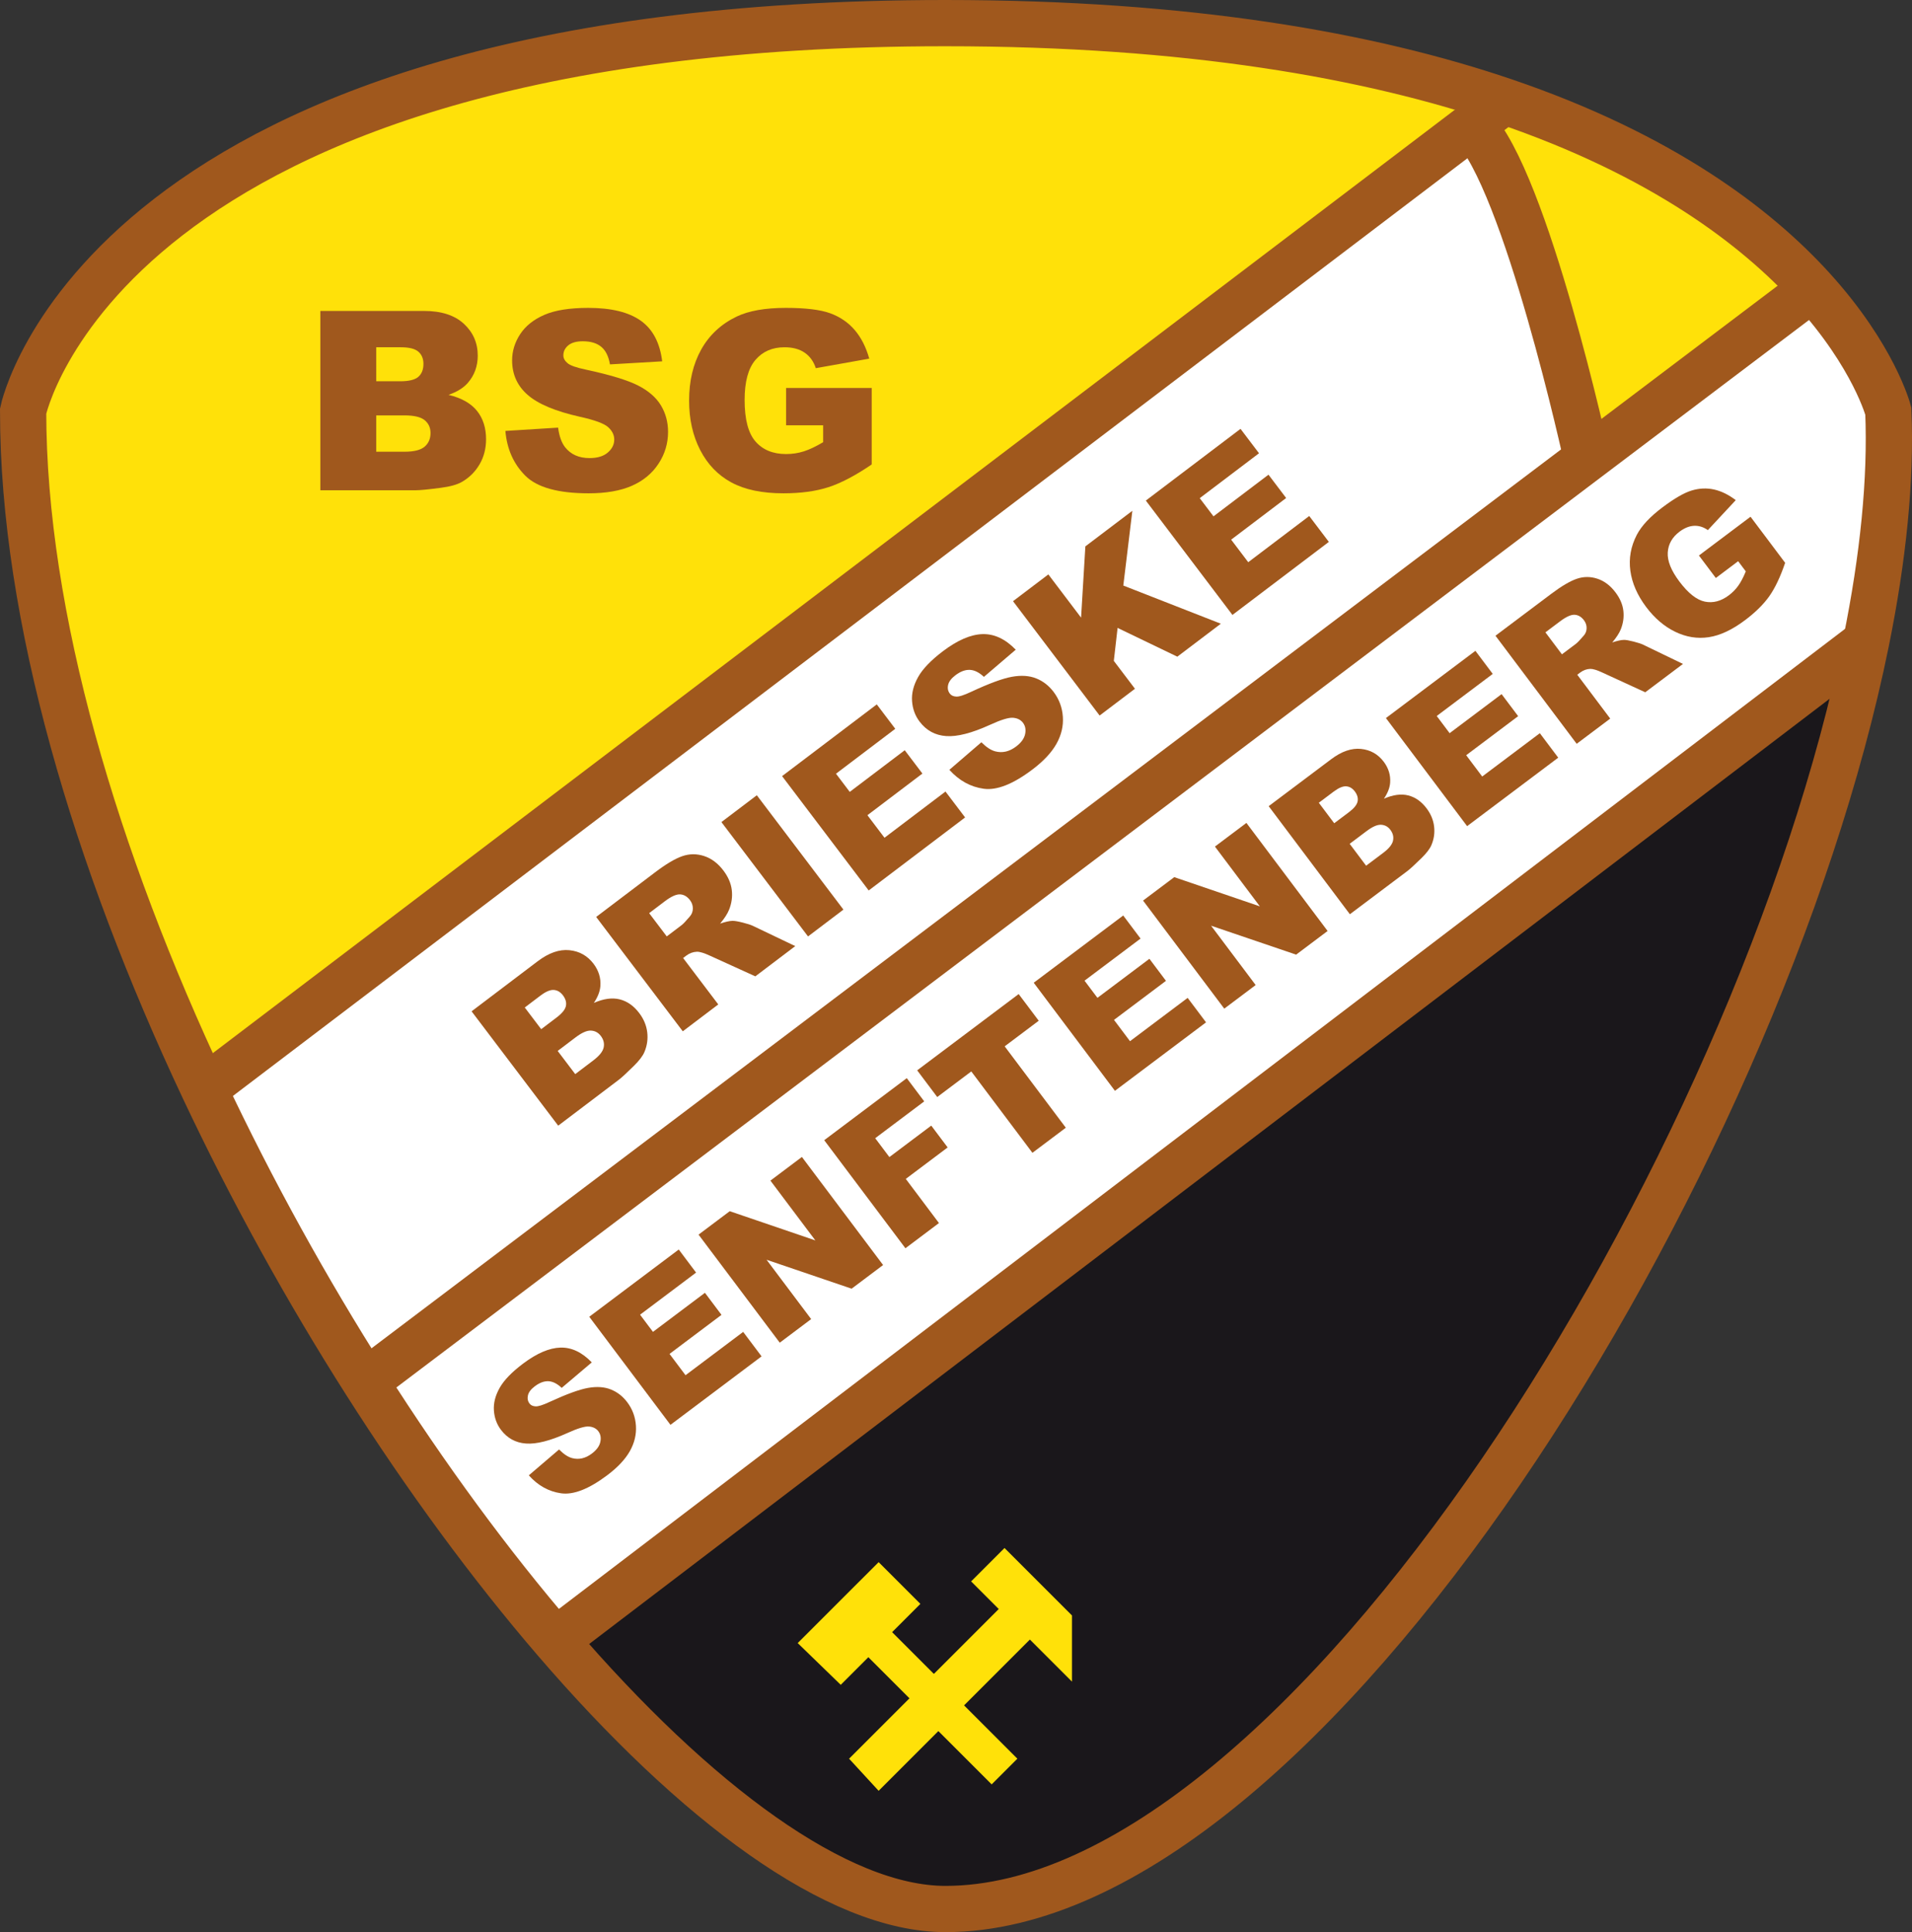 <?xml version="1.0" encoding="utf-8"?>
<!-- Generator: Adobe Illustrator 13.0.0, SVG Export Plug-In . SVG Version: 6.00 Build 14948)  -->
<!DOCTYPE svg PUBLIC "-//W3C//DTD SVG 1.0//EN" "http://www.w3.org/TR/2001/REC-SVG-20010904/DTD/svg10.dtd">
<svg version="1.0" xmlns="http://www.w3.org/2000/svg" xmlns:xlink="http://www.w3.org/1999/xlink" x="0px" y="0px"
	 width="496.146px" height="501.34px" viewBox="0 0 496.146 501.34" enable-background="new 0 0 496.146 501.34"
	 xml:space="preserve">
<rect x="0" y="0" width="496.146" height="501.34" fill="#333333" stroke="none"/>
<g id="Ebene_2">
</g>
<g id="Ebene_3">
	<g id="XMLID_1_">
		<g>
			<path fill="#FFFFFF" d="M144.15,425.689l-0.01,0.011c-16.86-19.601-33.62-42.391-49.34-67.12l316.99-239.52L468.771,76l1.47-1.19
				c16.1,17.7,19.76,31.86,19.76,31.86c0.74,17.76-1.34,38.07-5.77,59.89L144.15,425.689z"/>
			<path fill="#1A171B" d="M144.15,425.689L484.23,166.56c-27.49,135.419-145.311,328.78-238.9,328.78
				c-28.02,0-64.85-27.41-101.19-69.64L144.15,425.689z"/>
			<path fill="#FFFFFF" d="M411.79,119.06L94.8,358.58c-15.21-23.92-29.45-49.641-41.88-76.03L381.97,32.63
				C396,46.67,411.79,119.06,411.79,119.06z"/>
			<path fill="#FFE109" d="M470.24,74.81l-1.47,1.19l-56.98,43.06c0,0-15.79-72.39-29.82-86.43l8.38-6.37
				C431.271,40.17,455.78,58.92,470.24,74.81z"/>
			<path fill="#FFE109" d="M390.35,26.26l-8.38,6.37L52.92,282.55C24.86,222.98,6,159.99,6,106.67C6,106.67,26.66,6,245.33,6
				C308.34,6,355.35,14.36,390.35,26.26z"/>
		</g>
		<g>
			<path fill="none" stroke="#A0581D" stroke-width="12" d="M390.35,26.26C355.35,14.36,308.34,6,245.33,6
				C26.66,6,6,106.67,6,106.67c0,53.32,18.86,116.31,46.92,175.88c12.43,26.39,26.67,52.11,41.88,76.03
				c15.72,24.729,32.48,47.52,49.34,67.12c36.34,42.229,73.17,69.64,101.19,69.64c93.59,0,211.41-193.36,238.9-328.78
				c4.43-21.82,6.51-42.13,5.77-59.89c0,0-3.66-14.16-19.76-31.86C455.78,58.92,431.271,40.17,390.35,26.26z"/>
			<polyline fill="none" stroke="#A0581D" stroke-width="12" points="390.35,26.26 381.97,32.63 52.92,282.55 			"/>
			<polyline fill="none" stroke="#A0581D" stroke-width="12" points="468.771,76 411.79,119.06 94.8,358.58 			"/>
			<polyline fill="none" stroke="#A0581D" stroke-width="12" points="485.4,165.67 484.23,166.56 144.15,425.689 			"/>
			<path fill="none" stroke="#A0581D" stroke-width="12" d="M381.97,32.63c14.03,14.04,29.82,86.43,29.82,86.43"/>
		</g>
	</g>
</g>
<g id="Ebene_4">
	<g>
		<path fill="#A0581D" d="M83.123,80.681h26.914c4.485,0,7.929,1.111,10.331,3.333s3.603,4.973,3.603,8.252
			c0,2.751-0.857,5.11-2.571,7.078c-1.143,1.312-2.814,2.349-5.015,3.11c3.343,0.804,5.803,2.185,7.379,4.142
			c1.576,1.958,2.364,4.417,2.364,7.379c0,2.412-0.561,4.581-1.682,6.506c-1.122,1.926-2.656,3.449-4.602,4.57
			c-1.206,0.698-3.026,1.206-5.459,1.523c-3.237,0.423-5.385,0.635-6.443,0.635H83.123V80.681z M97.627,98.93h6.252
			c2.243,0,3.803-0.386,4.681-1.159c0.878-0.772,1.317-1.888,1.317-3.348c0-1.354-0.439-2.412-1.317-3.174s-2.407-1.143-4.586-1.143
			h-6.348V98.93z M97.627,117.211h7.332c2.476,0,4.221-0.439,5.237-1.317s1.523-2.058,1.523-3.539c0-1.375-0.503-2.48-1.508-3.316
			s-2.767-1.254-5.284-1.254h-7.3V117.211z"/>
		<path fill="#A0581D" d="M131.143,111.816l13.679-0.857c0.296,2.222,0.899,3.915,1.809,5.078c1.481,1.883,3.597,2.825,6.348,2.825
			c2.052,0,3.634-0.481,4.745-1.444c1.11-0.963,1.666-2.079,1.666-3.349c0-1.206-0.529-2.285-1.587-3.237
			c-1.058-0.952-3.513-1.851-7.363-2.698c-6.306-1.417-10.802-3.301-13.489-5.649c-2.708-2.349-4.063-5.342-4.063-8.982
			c0-2.391,0.693-4.649,2.079-6.776c1.386-2.126,3.47-3.797,6.253-5.015c2.782-1.216,6.596-1.825,11.441-1.825
			c5.945,0,10.479,1.106,13.6,3.317s4.978,5.729,5.57,10.553l-13.552,0.793c-0.36-2.095-1.116-3.618-2.269-4.57
			c-1.154-0.952-2.746-1.428-4.777-1.428c-1.672,0-2.931,0.354-3.777,1.063c-0.847,0.709-1.27,1.571-1.27,2.586
			c0,0.741,0.349,1.407,1.047,2c0.677,0.614,2.285,1.185,4.824,1.714c6.284,1.354,10.786,2.725,13.504,4.11s4.697,3.105,5.936,5.157
			c1.237,2.053,1.856,4.348,1.856,6.887c0,2.983-0.825,5.734-2.476,8.252c-1.65,2.518-3.957,4.427-6.919,5.729
			c-2.962,1.301-6.697,1.952-11.204,1.952c-7.914,0-13.394-1.523-16.44-4.57S131.544,116.513,131.143,111.816z"/>
		<path fill="#A0581D" d="M203.982,110.356v-9.68h22.217v19.836c-4.253,2.899-8.014,4.872-11.283,5.919
			c-3.27,1.047-7.147,1.571-11.632,1.571c-5.522,0-10.024-0.941-13.504-2.825c-3.481-1.883-6.179-4.687-8.094-8.411
			c-1.915-3.724-2.872-7.998-2.872-12.822c0-5.078,1.047-9.495,3.142-13.25s5.163-6.607,9.204-8.554
			c3.152-1.502,7.395-2.253,12.727-2.253c5.142,0,8.987,0.466,11.537,1.396c2.549,0.931,4.665,2.375,6.348,4.333
			c1.682,1.957,2.946,4.438,3.792,7.442l-13.87,2.476c-0.571-1.756-1.539-3.1-2.904-4.031c-1.364-0.931-3.105-1.396-5.221-1.396
			c-3.153,0-5.665,1.095-7.538,3.285c-1.872,2.19-2.809,5.655-2.809,10.395c0,5.036,0.947,8.633,2.841,10.791
			c1.893,2.158,4.533,3.237,7.918,3.237c1.608,0,3.142-0.232,4.602-0.698c1.46-0.465,3.131-1.259,5.015-2.38v-4.38H203.982z"/>
	</g>
	<g>
		<path fill="#A0581D" d="M122.371,262.414l17.163-13c2.861-2.166,5.593-3.121,8.198-2.865c2.604,0.258,4.699,1.432,6.284,3.522
			c1.329,1.755,1.921,3.673,1.779,5.755c-0.095,1.389-0.66,2.857-1.696,4.406c2.521-1.102,4.756-1.41,6.707-0.924
			s3.642,1.676,5.072,3.564c1.165,1.537,1.855,3.191,2.07,4.961s-0.027,3.482-0.727,5.139c-0.432,1.027-1.347,2.23-2.746,3.607
			c-1.86,1.834-3.127,3.006-3.802,3.518l-15.828,11.988L122.371,262.414z M140.436,267.047l3.987-3.021
			c1.43-1.082,2.239-2.082,2.426-3c0.187-0.916-0.072-1.84-0.778-2.771c-0.654-0.863-1.445-1.326-2.373-1.387
			c-0.928-0.063-2.087,0.434-3.477,1.486l-4.048,3.066L140.436,267.047z M149.267,278.705l4.675-3.543
			c1.579-1.195,2.48-2.318,2.703-3.369c0.224-1.051-0.022-2.047-0.738-2.992c-0.664-0.877-1.519-1.34-2.563-1.387
			c-1.044-0.047-2.37,0.537-3.976,1.752l-4.655,3.527L149.267,278.705z"/>
		<path fill="#A0581D" d="M177.175,267.598L154.7,237.926l15.281-11.574c2.833-2.146,5.183-3.544,7.049-4.193
			s3.755-0.663,5.669-0.042s3.586,1.875,5.018,3.764c1.247,1.646,1.971,3.332,2.174,5.059c0.203,1.726-0.029,3.425-0.696,5.098
			c-0.425,1.065-1.202,2.27-2.331,3.613c1.369-0.463,2.44-0.701,3.215-0.715c0.521-0.012,1.404,0.138,2.648,0.449
			c1.244,0.313,2.138,0.603,2.681,0.871l10.953,5.234L196,253.338l-11.769-5.355c-1.51-0.703-2.64-1.047-3.392-1.03
			c-1.008,0.043-1.931,0.381-2.768,1.014l-0.81,0.613l9.122,12.043L177.175,267.598z M173.016,242.973l3.866-2.928
			c0.418-0.316,1.125-1.064,2.122-2.244c0.515-0.582,0.776-1.268,0.782-2.059c0.007-0.79-0.236-1.51-0.726-2.157
			c-0.726-0.958-1.586-1.463-2.582-1.516s-2.33,0.554-4.003,1.821l-4.028,3.051L173.016,242.973z"/>
		<path fill="#A0581D" d="M187.199,213.309l9.189-6.96l22.475,29.671l-9.188,6.961L187.199,213.309z"/>
		<path fill="#A0581D" d="M202.943,201.384l24.571-18.612l4.799,6.335l-15.382,11.651l3.572,4.716l14.269-10.808l4.584,6.052
			l-14.269,10.808l4.431,5.849l15.827-11.989l5.091,6.72l-25.017,18.949L202.943,201.384z"/>
		<path fill="#A0581D" d="M246.351,199.75l8.309-7.154c1.262,1.274,2.465,2.063,3.607,2.365c1.854,0.486,3.658,0.064,5.412-1.265
			c1.309-0.991,2.085-2.062,2.328-3.213c0.243-1.15,0.059-2.13-0.555-2.94c-0.583-0.769-1.441-1.202-2.576-1.298
			s-3.134,0.516-5.998,1.836c-4.706,2.142-8.483,3.113-11.331,2.913c-2.862-0.189-5.171-1.445-6.93-3.766
			c-1.155-1.524-1.804-3.3-1.947-5.325c-0.144-2.025,0.378-4.098,1.565-6.218c1.187-2.12,3.325-4.35,6.415-6.69
			c3.791-2.872,7.216-4.356,10.275-4.455c3.059-0.097,5.941,1.249,8.649,4.039l-8.259,7.053c-1.242-1.162-2.46-1.768-3.655-1.818
			s-2.44,0.415-3.736,1.396c-1.066,0.808-1.698,1.642-1.895,2.502s-0.051,1.615,0.44,2.263c0.358,0.472,0.902,0.729,1.634,0.769
			c0.728,0.064,2.03-0.348,3.904-1.237c4.662-2.172,8.194-3.473,10.598-3.902c2.403-0.429,4.496-0.289,6.276,0.422
			c1.78,0.711,3.284,1.876,4.511,3.496c1.441,1.902,2.244,4.055,2.407,6.458c0.164,2.403-0.385,4.735-1.646,6.995
			c-1.26,2.261-3.327,4.48-6.201,6.657c-5.047,3.823-9.277,5.498-12.691,5.027C251.847,204.188,248.876,202.551,246.351,199.75z"/>
		<path fill="#A0581D" d="M262.868,155.992l9.169-6.945l8.493,11.213l1.11-18.487l12.194-9.237l-2.345,19.401l25.306,9.902
			l-11.291,8.553l-15.499-7.464l-0.979,8.55l5.484,7.24l-9.168,6.945L262.868,155.992z"/>
		<path fill="#A0581D" d="M297.333,129.887l24.57-18.612l4.799,6.335l-15.382,11.651l3.571,4.716l14.27-10.808l4.584,6.052
			l-14.27,10.808l4.431,5.849l15.828-11.989l5.09,6.72l-25.017,18.949L297.333,129.887z"/>
	</g>
	<g>
		<path fill="#A0581D" d="M137.221,382.815l7.856-6.713c1.185,1.206,2.314,1.953,3.39,2.242c1.745,0.464,3.447,0.073,5.105-1.173
			c1.236-0.929,1.972-1.936,2.205-3.019c0.234-1.083,0.063-2.008-0.512-2.772c-0.546-0.728-1.354-1.138-2.422-1.232
			s-2.956,0.475-5.659,1.708c-4.442,2.002-8.005,2.903-10.688,2.705c-2.696-0.189-4.868-1.381-6.517-3.574
			c-1.082-1.44-1.688-3.116-1.816-5.025c-0.127-1.908,0.372-3.858,1.497-5.853c1.126-1.992,3.149-4.087,6.069-6.281
			c3.583-2.692,6.816-4.079,9.698-4.16s5.594,1.199,8.135,3.837l-7.807,6.616c-1.166-1.1-2.312-1.676-3.438-1.727
			c-1.126-0.052-2.301,0.383-3.526,1.303c-1.007,0.757-1.605,1.54-1.794,2.351c-0.189,0.81-0.053,1.521,0.407,2.133
			c0.335,0.446,0.848,0.69,1.536,0.73c0.687,0.063,1.915-0.32,3.684-1.151c4.401-2.028,7.733-3.241,10-3.638
			c2.266-0.396,4.237-0.257,5.912,0.42c1.676,0.677,3.088,1.779,4.238,3.31c1.351,1.798,2.099,3.829,2.245,6.094
			c0.146,2.265-0.379,4.46-1.575,6.586c-1.196,2.126-3.152,4.209-5.868,6.25c-4.77,3.584-8.762,5.147-11.978,4.691
			C142.383,387.016,139.59,385.464,137.221,382.815z"/>
		<path fill="#A0581D" d="M152.907,341.668l23.221-17.449l4.499,5.986l-14.537,10.925l3.35,4.456l13.484-10.134l4.298,5.72
			l-13.485,10.133l4.154,5.528l14.957-11.24l4.772,6.351l-23.641,17.765L152.907,341.668z"/>
		<path fill="#A0581D" d="M181.268,320.355l8.091-6.079l22.216,7.579l-11.657-15.514l8.167-6.138l21.071,28.041l-8.167,6.138
			l-22.071-7.506l11.57,15.397l-8.148,6.122L181.268,320.355z"/>
		<path fill="#A0581D" d="M213.878,295.853l21.423-16.1l4.527,6.026l-12.72,9.558l3.68,4.896l10.864-8.164l4.255,5.662
			l-10.864,8.163l8.608,11.458l-8.702,6.54L213.878,295.853z"/>
		<path fill="#A0581D" d="M237.999,277.726l26.337-19.793l5.203,6.924l-8.837,6.641l15.868,21.117l-8.665,6.511l-15.867-21.117
			l-8.836,6.641L237.999,277.726z"/>
		<path fill="#A0581D" d="M268.242,254.998l23.221-17.449l4.5,5.987l-14.537,10.923l3.348,4.457l13.486-10.133l4.297,5.719
			l-13.485,10.134l4.154,5.527l14.958-11.239l4.772,6.35l-23.642,17.766L268.242,254.998z"/>
		<path fill="#A0581D" d="M296.614,233.678l8.092-6.08l22.215,7.58l-11.656-15.513l8.166-6.138l21.071,28.04l-8.167,6.138
			l-22.07-7.506l11.569,15.397l-8.147,6.123L296.614,233.678z"/>
		<path fill="#A0581D" d="M329.21,209.183l16.221-12.189c2.702-2.031,5.281-2.921,7.735-2.67c2.452,0.251,4.423,1.365,5.907,3.341
			c1.245,1.658,1.798,3.468,1.656,5.43c-0.094,1.308-0.633,2.69-1.613,4.145c2.379-1.029,4.485-1.311,6.322-0.845
			c1.837,0.466,3.425,1.591,4.768,3.376c1.092,1.454,1.736,3.015,1.932,4.684c0.196,1.668-0.038,3.281-0.703,4.838
			c-0.41,0.967-1.277,2.097-2.6,3.39c-1.76,1.721-2.958,2.821-3.596,3.3l-14.958,11.239L329.21,209.183z M346.216,213.613
			l3.769-2.832c1.352-1.015,2.117-1.955,2.297-2.818c0.179-0.863-0.062-1.735-0.723-2.614c-0.613-0.816-1.358-1.255-2.231-1.317
			c-0.874-0.061-1.969,0.402-3.281,1.389l-3.826,2.875L346.216,213.613z M354.495,224.629l4.418-3.319
			c1.492-1.122,2.346-2.176,2.56-3.166c0.215-0.989-0.014-1.93-0.685-2.823c-0.623-0.829-1.426-1.267-2.41-1.316
			c-0.984-0.048-2.235,0.498-3.752,1.638l-4.399,3.306L354.495,224.629z"/>
		<path fill="#A0581D" d="M359.634,186.322l23.22-17.449l4.499,5.987l-14.536,10.924l3.349,4.456l13.484-10.132l4.297,5.719
			l-13.484,10.133l4.154,5.528l14.958-11.24l4.771,6.35l-23.642,17.766L359.634,186.322z"/>
		<path fill="#A0581D" d="M409.135,192.998l-21.072-28.04l14.442-10.852c2.678-2.013,4.896-3.321,6.656-3.926
			c1.762-0.604,3.542-0.61,5.343-0.019c1.802,0.592,3.374,1.78,4.715,3.565c1.17,1.556,1.846,3.147,2.03,4.774
			c0.186,1.627-0.04,3.228-0.674,4.801c-0.404,1.003-1.141,2.135-2.21,3.396c1.292-0.431,2.303-0.651,3.033-0.661
			c0.491-0.01,1.321,0.135,2.493,0.433c1.172,0.299,2.013,0.575,2.523,0.831l10.302,4.972l-9.79,7.357l-11.071-5.089
			c-1.421-0.668-2.485-0.996-3.193-0.982c-0.95,0.036-1.821,0.351-2.611,0.945l-0.766,0.574l8.553,11.381L409.135,192.998z
			 M405.305,169.78l3.653-2.745c0.395-0.297,1.063-1,2.008-2.108c0.487-0.546,0.735-1.191,0.744-1.936
			c0.01-0.745-0.216-1.424-0.677-2.036c-0.68-0.905-1.489-1.385-2.427-1.438s-2.198,0.514-3.778,1.702l-3.807,2.86L405.305,169.78z"
			/>
		<path fill="#A0581D" d="M445.241,149.975l-4.383-5.834l13.389-10.062l8.982,11.955c-1.25,3.673-2.623,6.565-4.118,8.677
			c-1.496,2.111-3.596,4.183-6.3,6.214c-3.327,2.501-6.467,3.972-9.418,4.414c-2.948,0.441-5.845-0.026-8.685-1.404
			c-2.841-1.377-5.354-3.52-7.538-6.426c-2.3-3.061-3.669-6.196-4.107-9.409c-0.438-3.212,0.119-6.319,1.674-9.323
			c1.219-2.333,3.436-4.707,6.649-7.122c3.099-2.328,5.626-3.789,7.585-4.382c1.958-0.593,3.886-0.681,5.787-0.264
			c1.899,0.417,3.785,1.34,5.656,2.767l-7.238,7.773c-1.138-0.8-2.33-1.171-3.574-1.114c-1.244,0.057-2.504,0.564-3.779,1.522
			c-1.9,1.428-2.918,3.226-3.055,5.393c-0.138,2.168,0.868,4.681,3.014,7.537c2.281,3.035,4.48,4.774,6.598,5.217
			c2.119,0.443,4.199-0.102,6.239-1.635c0.969-0.728,1.788-1.563,2.457-2.505c0.67-0.941,1.317-2.176,1.944-3.705l-1.983-2.64
			L445.241,149.975z"/>
	</g>
</g>
<g id="Ebene_5">
	<path fill="#FFE109" d="M220.33,456.337l38.834-38.833l-7.168-7.168l8.667-8.667l17.501,17.501v17.167l-10.917-10.917
		l-17.083,17.084l13.832,13.832l-6.667,6.667l-13.832-13.832l-15.5,15.5L220.33,456.337z"/>
	<polygon fill="#FFE109" points="206.997,426.337 227.997,405.337 238.83,416.17 231.497,423.503 243.997,436.003 237.163,441.836 
		225.33,430.003 218.163,437.17 	"/>
</g>
</svg>
